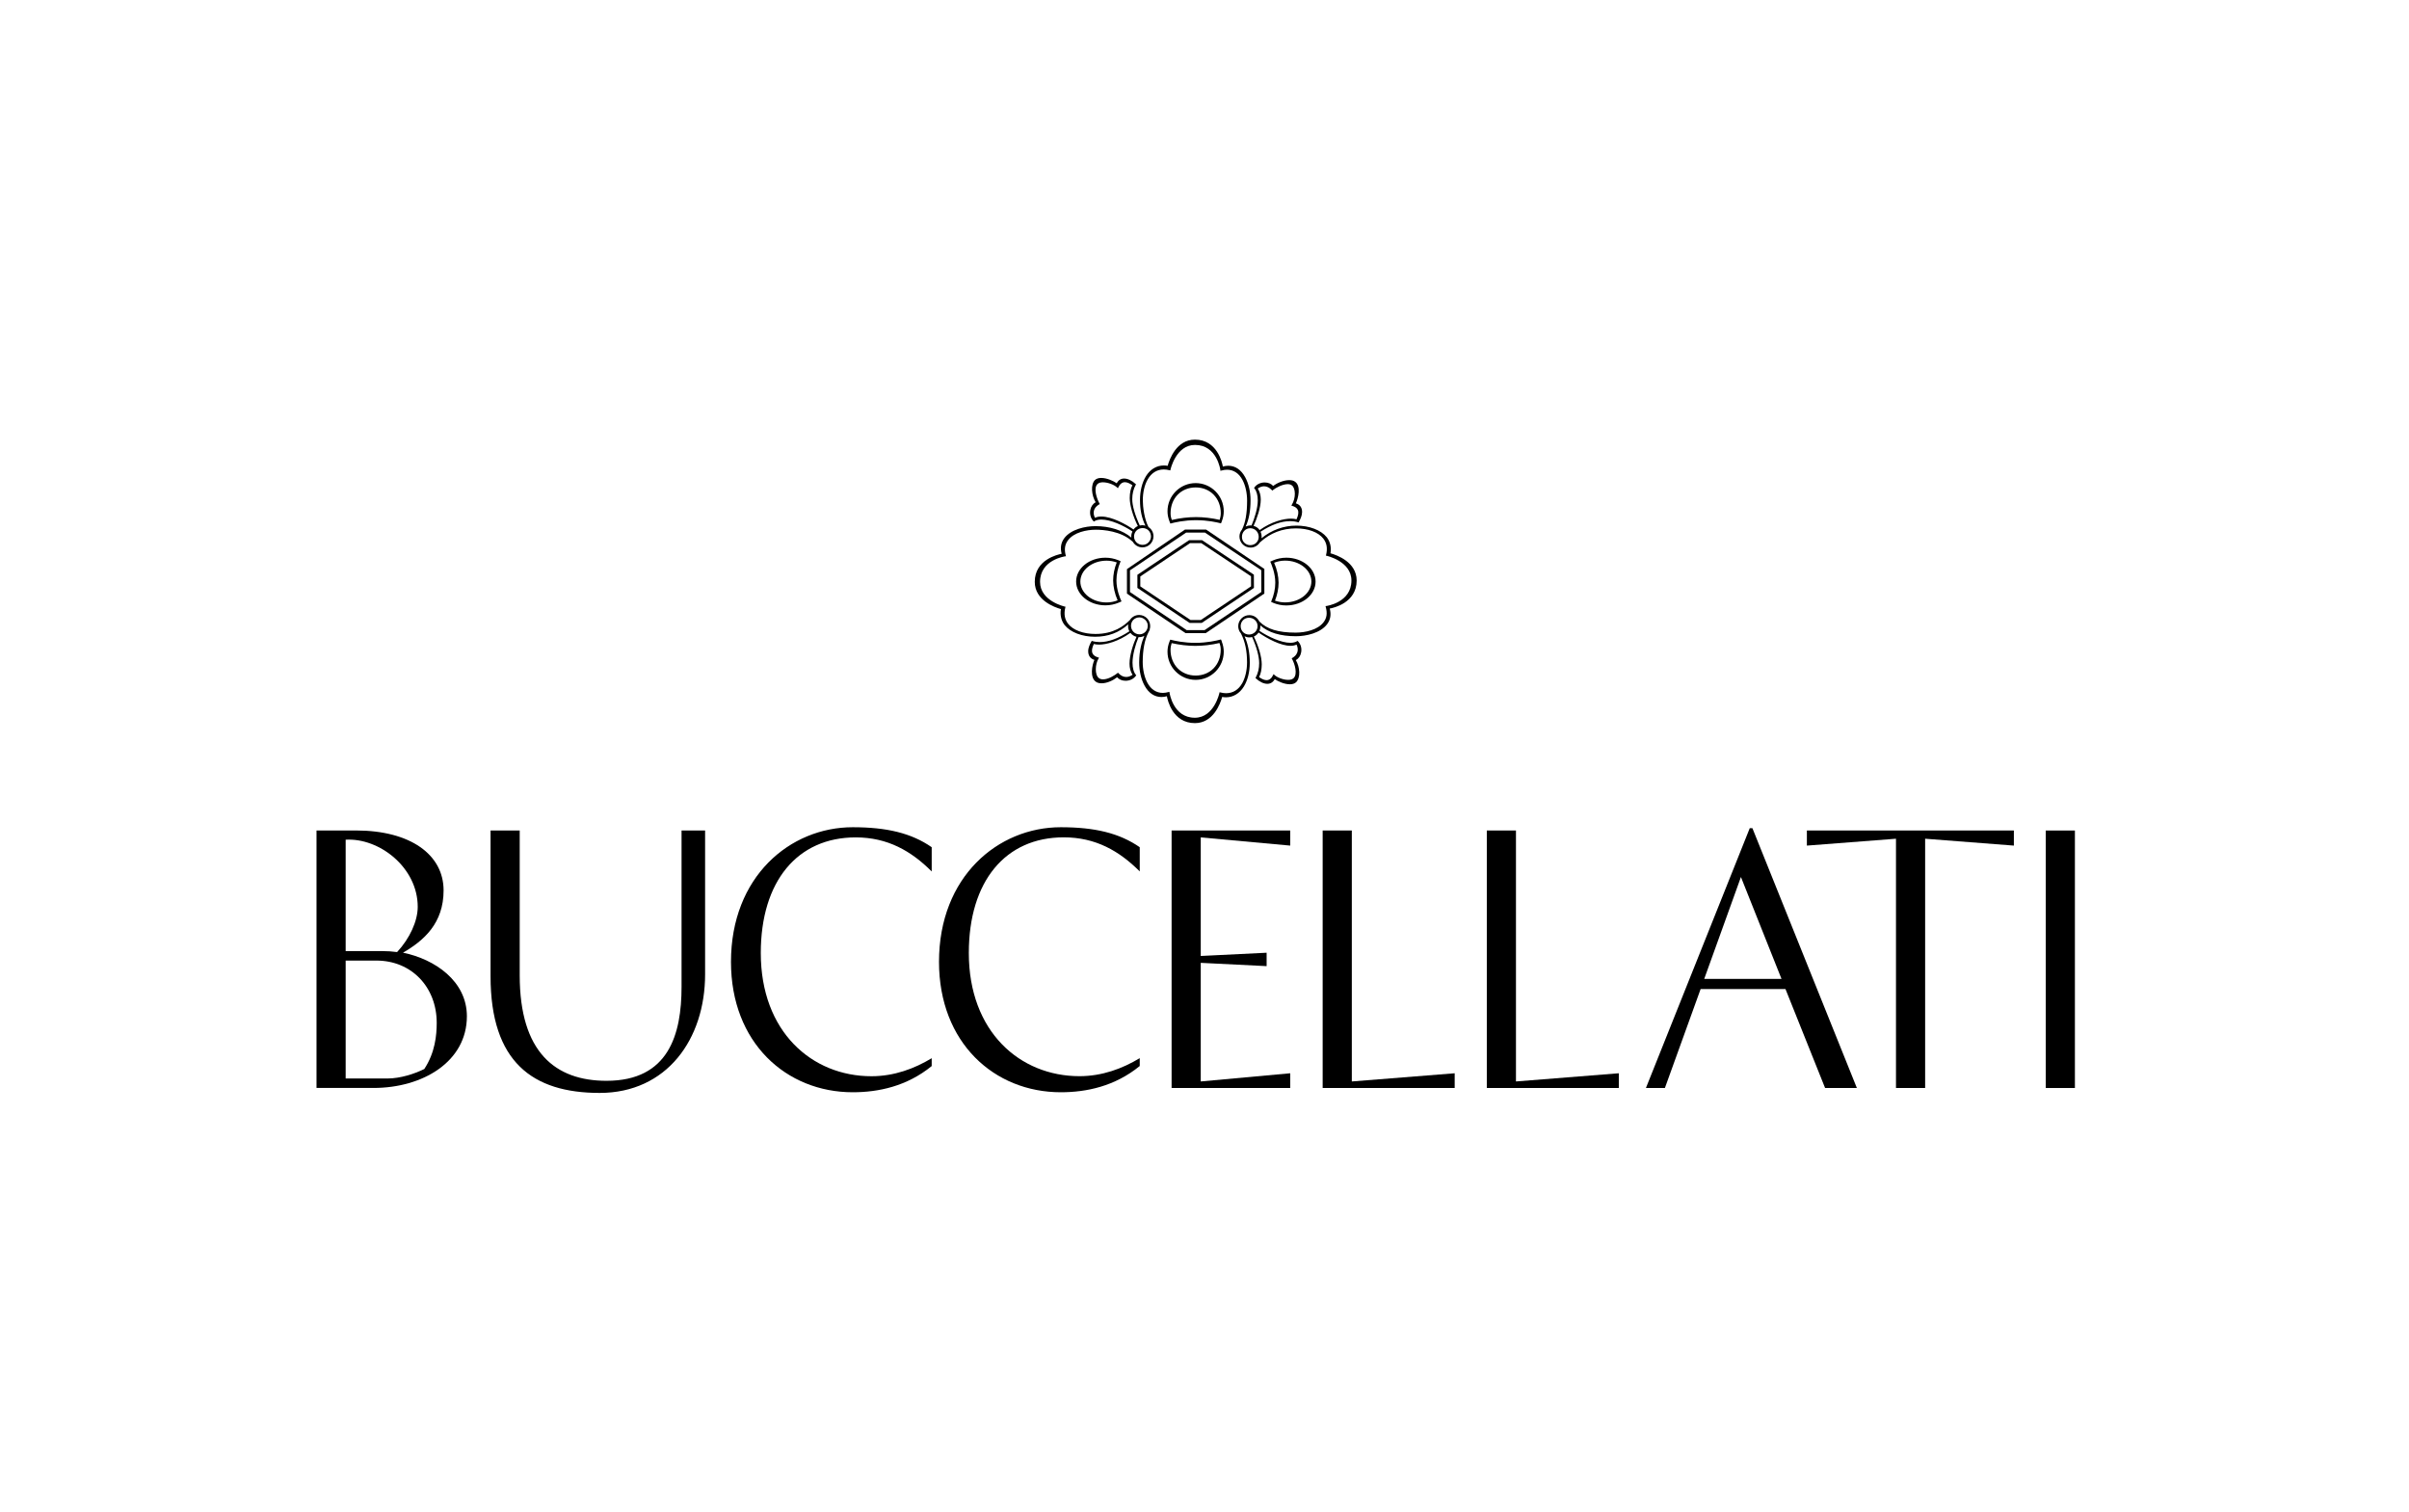 <?xml version="1.0" encoding="UTF-8"?>
<svg xmlns="http://www.w3.org/2000/svg" width="137" height="86" viewBox="0 0 137 86" fill="none">
  <path d="M22.919 54.175C24.109 53.486 25.227 52.5 25.227 50.634C25.227 48.603 23.345 47.225 20.236 47.225H18V61.867H21.243C24.036 61.867 26.552 60.378 26.552 57.786C26.55 55.798 24.743 54.548 22.919 54.175ZM19.658 47.75C21.576 47.639 23.756 49.332 23.756 51.568C23.756 52.368 23.31 53.358 22.583 54.14C22.303 54.102 22.022 54.085 21.762 54.085H19.658V47.75ZM24.13 60.789C23.572 61.069 22.752 61.329 22.043 61.329H19.658V54.624H21.409C23.403 54.624 24.836 56.133 24.836 58.165C24.836 58.871 24.743 59.858 24.13 60.789Z" fill="black"></path>
  <path d="M38.76 56.113C38.76 58.813 38.033 61.461 34.492 61.461C31.585 61.461 29.556 59.841 29.556 55.462V47.228H27.898V55.518C27.898 60.381 30.283 62.15 34.101 62.15C37.919 62.15 40.099 59.094 40.099 55.407V47.228H38.76V56.113Z" fill="black"></path>
  <path d="M52.986 60.623V60.176C52 60.772 50.844 61.201 49.56 61.201C46.168 61.201 43.266 58.667 43.266 54.195C43.266 50.115 45.347 47.619 48.663 47.619C50.47 47.619 51.813 48.384 52.986 49.557V48.177C51.831 47.377 50.435 47.041 48.497 47.041C44.921 47.041 41.571 49.855 41.571 54.698C41.571 59.298 44.714 62.112 48.497 62.112C49.951 62.112 51.571 61.776 52.986 60.623Z" fill="black"></path>
  <path d="M60.328 62.112C61.781 62.112 63.401 61.776 64.817 60.62V60.173C63.83 60.769 62.674 61.198 61.39 61.198C57.998 61.198 55.097 58.664 55.097 54.193C55.097 50.112 57.178 47.616 60.494 47.616C62.301 47.616 63.643 48.381 64.817 49.554V48.177C63.661 47.377 62.266 47.041 60.328 47.041C56.752 47.041 53.401 49.855 53.401 54.698C53.404 59.301 56.547 62.112 60.328 62.112Z" fill="black"></path>
  <path d="M73.375 61.032L68.287 61.498V54.753L72.033 54.94V54.178L68.287 54.362V47.619L73.375 48.086V47.228H66.629V61.869H73.375V61.032Z" fill="black"></path>
  <path d="M75.22 47.228V61.869H82.728V61.032L76.878 61.498V47.228H75.22Z" fill="black"></path>
  <path d="M86.213 47.228H84.555V61.869H92.062V61.032L86.213 61.498V47.228Z" fill="black"></path>
  <path d="M99.508 47.096L93.604 61.869H94.683L96.715 56.242H101.54L103.793 61.869H105.6L99.66 47.096H99.508ZM96.919 55.667L99.007 49.872L101.315 55.667H96.919Z" fill="black"></path>
  <path d="M102.757 48.086L107.825 47.695V61.869H109.483V47.695L114.529 48.086V47.228H102.757V48.086Z" fill="black"></path>
  <path d="M118 47.228H116.342V61.87H118V47.228Z" fill="black"></path>
  <path d="M67.955 41.121C69.006 41.121 69.403 40.001 69.505 39.633C69.578 39.647 69.654 39.653 69.724 39.653C70.129 39.653 70.497 39.431 70.734 39.046C70.956 38.687 71.075 38.206 71.075 37.692C71.075 37.126 70.976 36.621 70.778 36.183C70.865 36.224 70.956 36.247 71.046 36.247C71.096 36.247 71.148 36.241 71.209 36.224C71.463 36.79 71.609 37.33 71.609 37.709C71.609 38.016 71.545 38.284 71.411 38.532L71.399 38.556L71.417 38.573C71.63 38.772 71.866 38.886 72.073 38.886C72.257 38.886 72.403 38.792 72.494 38.617C72.666 38.74 73.025 38.912 73.358 38.912C73.504 38.912 73.621 38.874 73.711 38.795C73.977 38.529 73.921 37.919 73.694 37.54C73.851 37.455 73.962 37.295 73.997 37.096C74.041 36.857 73.971 36.62 73.81 36.46L73.793 36.443L73.772 36.457C73.67 36.521 73.536 36.553 73.378 36.553C72.868 36.553 72.132 36.215 71.624 35.873C71.659 35.792 71.677 35.704 71.677 35.616C71.677 35.599 71.677 35.578 71.674 35.561C72.129 35.973 72.812 36.18 73.702 36.18C74.283 36.18 75.095 35.999 75.474 35.494C75.664 35.24 75.713 34.942 75.623 34.606C75.842 34.569 77.153 34.277 77.153 33.013C77.153 31.962 76.031 31.565 75.664 31.463C75.725 31.133 75.646 30.794 75.451 30.549C75.121 30.14 74.461 29.89 73.726 29.89C72.999 29.89 72.316 30.138 71.741 30.608C71.747 30.573 71.75 30.538 71.75 30.505C71.75 30.415 71.729 30.324 71.688 30.237C72.298 29.837 72.862 29.636 73.364 29.636C73.527 29.636 73.682 29.656 73.825 29.7L73.851 29.709L73.863 29.685C73.956 29.519 74.05 29.32 74.05 29.116C74.05 28.862 73.927 28.693 73.696 28.623C73.834 28.322 73.997 27.653 73.661 27.402C73.577 27.335 73.463 27.303 73.323 27.303C72.99 27.303 72.613 27.47 72.406 27.636C72.298 27.511 72.12 27.435 71.925 27.435C71.682 27.435 71.46 27.543 71.332 27.727L71.317 27.747L71.335 27.768C71.46 27.914 71.53 28.159 71.53 28.462C71.53 28.894 71.346 29.475 71.174 29.881C71.171 29.881 71.168 29.881 71.166 29.881C71.151 29.878 71.133 29.878 71.116 29.878C71.023 29.878 70.929 29.901 70.842 29.942C71.029 29.534 71.119 29.043 71.119 28.448C71.119 27.969 71.008 27.49 70.812 27.134C70.582 26.711 70.249 26.486 69.852 26.486C69.753 26.486 69.648 26.501 69.543 26.53C69.508 26.311 69.219 25 67.955 25C66.904 25 66.507 26.121 66.405 26.489C66.332 26.475 66.259 26.469 66.186 26.469C65.777 26.469 65.41 26.69 65.173 27.076C64.951 27.435 64.832 27.916 64.832 28.43C64.832 28.999 64.934 29.478 65.141 29.893C65.079 29.875 65.021 29.866 64.966 29.866C64.919 29.866 64.872 29.872 64.82 29.884C64.542 29.282 64.391 28.751 64.391 28.389C64.391 28.083 64.455 27.814 64.592 27.566L64.604 27.543L64.586 27.525C64.373 27.327 64.137 27.213 63.929 27.213C63.745 27.213 63.6 27.306 63.509 27.482C63.337 27.359 62.957 27.178 62.625 27.178C62.479 27.178 62.362 27.216 62.272 27.295C62.012 27.555 62.076 28.173 62.31 28.561C62.152 28.646 62.041 28.806 62.006 29.005C61.962 29.244 62.032 29.481 62.19 29.642L62.207 29.659L62.228 29.645C62.333 29.577 62.47 29.545 62.637 29.545C63.165 29.545 63.901 29.884 64.4 30.22C64.359 30.307 64.335 30.401 64.335 30.497C64.335 30.52 64.338 30.543 64.341 30.57C63.854 30.155 63.112 29.919 62.298 29.919C61.717 29.919 60.905 30.1 60.526 30.605C60.336 30.859 60.287 31.157 60.377 31.492C60.158 31.533 58.847 31.822 58.847 33.086C58.847 34.134 59.968 34.533 60.336 34.636C60.275 34.966 60.354 35.304 60.549 35.549C60.879 35.958 61.539 36.209 62.274 36.209C63.019 36.209 63.638 35.978 64.163 35.502C64.157 35.538 64.154 35.573 64.154 35.605C64.154 35.707 64.178 35.806 64.227 35.9C63.606 36.305 63.039 36.513 62.546 36.513C62.394 36.513 62.248 36.492 62.114 36.451L62.088 36.443L62.076 36.463C61.983 36.629 61.886 36.828 61.886 37.032C61.886 37.286 62.009 37.455 62.239 37.526C62.099 37.832 61.977 38.509 62.307 38.757C62.391 38.824 62.505 38.856 62.645 38.856C62.966 38.856 63.317 38.684 63.53 38.512C63.638 38.638 63.816 38.713 64.011 38.713C64.254 38.713 64.475 38.605 64.604 38.422L64.618 38.401L64.601 38.38C64.476 38.234 64.406 37.989 64.406 37.686C64.406 37.242 64.578 36.635 64.75 36.229C64.753 36.229 64.756 36.229 64.756 36.229C64.764 36.229 64.773 36.232 64.782 36.232C64.887 36.232 64.989 36.206 65.08 36.156C64.94 36.474 64.785 36.985 64.785 37.674C64.785 38.153 64.896 38.632 65.091 38.988C65.322 39.411 65.655 39.636 66.052 39.636C66.151 39.636 66.256 39.621 66.361 39.592C66.399 39.811 66.691 41.121 67.955 41.121ZM62.479 37.438L62.502 37.4L62.461 37.388C62.286 37.339 62.178 37.26 62.132 37.152C62.073 37.026 62.096 36.857 62.205 36.621C62.289 36.644 62.388 36.656 62.502 36.656C62.917 36.656 63.6 36.48 64.286 35.987C64.373 36.101 64.496 36.18 64.633 36.212C64.449 36.615 64.236 37.251 64.236 37.744C64.236 37.986 64.297 38.208 64.409 38.372C64.289 38.454 64.166 38.497 64.046 38.497C63.889 38.497 63.737 38.422 63.6 38.276L63.579 38.252L63.556 38.273C63.407 38.395 63.042 38.632 62.733 38.632C62.633 38.632 62.554 38.608 62.493 38.559C62.248 38.372 62.278 37.759 62.479 37.438ZM64.802 35.108C65.027 35.108 65.275 35.31 65.275 35.581C65.275 35.856 65.068 36.072 64.802 36.072C64.531 36.072 64.32 35.856 64.32 35.581C64.321 35.313 64.528 35.108 64.802 35.108ZM65.307 35.969L65.401 35.785L65.377 35.809C65.401 35.742 65.412 35.672 65.412 35.602C65.412 35.255 65.129 34.971 64.782 34.971C64.566 34.971 64.367 35.082 64.253 35.263C63.909 35.602 63.328 36.051 62.298 36.051C61.609 36.051 61.028 35.835 60.745 35.474C60.544 35.214 60.494 34.916 60.587 34.533L60.596 34.501L60.564 34.496C60.549 34.493 59.148 34.183 59.148 33.089C59.148 31.828 60.57 31.638 60.584 31.635L60.622 31.632L60.611 31.594C60.514 31.238 60.555 30.958 60.745 30.713C61.078 30.278 61.778 30.123 62.321 30.123C62.73 30.123 63.755 30.19 64.414 30.803L64.423 30.809C64.537 31.005 64.744 31.127 64.969 31.127C65.316 31.127 65.599 30.844 65.599 30.497C65.599 30.283 65.494 30.088 65.316 29.971C65.077 29.516 64.992 28.815 64.992 28.453C64.992 27.578 65.36 26.696 66.186 26.696C66.291 26.696 66.387 26.71 66.521 26.743L66.556 26.751L66.562 26.716C66.565 26.702 66.872 25.301 67.96 25.301C69.213 25.301 69.403 26.722 69.403 26.737L69.405 26.775L69.443 26.763C69.578 26.728 69.674 26.711 69.776 26.711C70.156 26.711 70.462 26.915 70.666 27.303C70.83 27.616 70.923 28.042 70.923 28.471C70.923 29.195 70.827 29.732 70.631 30.114C70.538 30.228 70.488 30.365 70.488 30.508C70.488 30.856 70.771 31.139 71.119 31.139C71.332 31.139 71.53 31.031 71.647 30.85L71.679 30.821C72.248 30.307 72.929 30.047 73.702 30.047C74.391 30.047 74.972 30.263 75.255 30.625C75.456 30.885 75.506 31.183 75.412 31.565L75.404 31.597L75.439 31.603C75.453 31.606 76.855 31.915 76.855 33.01C76.855 34.271 75.433 34.461 75.418 34.463L75.38 34.466L75.392 34.504C75.494 34.872 75.456 35.144 75.269 35.386C74.939 35.821 74.233 35.975 73.681 35.975C72.704 35.975 72.05 35.777 71.627 35.348L71.615 35.336C71.507 35.117 71.291 34.98 71.049 34.98C70.701 34.98 70.418 35.263 70.418 35.611C70.418 35.763 70.473 35.908 70.573 36.022L70.582 36.04C70.806 36.475 70.92 37.021 70.92 37.663C70.92 38.106 70.821 38.535 70.649 38.845C70.438 39.221 70.12 39.42 69.726 39.42C69.621 39.42 69.525 39.405 69.391 39.373L69.356 39.364L69.35 39.4C69.347 39.414 69.046 40.815 67.952 40.815C66.708 40.815 66.51 39.394 66.51 39.379L66.504 39.341L66.466 39.35C66.335 39.385 66.238 39.402 66.133 39.402C65.754 39.402 65.447 39.198 65.243 38.81C65.079 38.497 64.986 38.071 64.986 37.642C64.989 36.95 65.094 36.384 65.307 35.969ZM64.983 30.984C64.709 30.984 64.493 30.777 64.493 30.511C64.493 30.24 64.709 30.029 64.983 30.029C65.252 30.029 65.456 30.237 65.456 30.511C65.456 30.739 65.266 30.984 64.983 30.984ZM73.46 28.716L73.436 28.751L73.477 28.762C73.653 28.812 73.76 28.891 73.807 28.999C73.862 29.124 73.839 29.294 73.734 29.53C73.644 29.504 73.539 29.492 73.416 29.492C72.996 29.492 72.307 29.665 71.635 30.143C71.554 30.026 71.434 29.942 71.291 29.904C71.481 29.495 71.7 28.865 71.7 28.407C71.7 28.164 71.638 27.942 71.528 27.779C71.647 27.697 71.77 27.653 71.889 27.653C72.047 27.653 72.199 27.729 72.336 27.875L72.357 27.899L72.38 27.878C72.549 27.738 72.935 27.531 73.232 27.531C73.332 27.531 73.41 27.554 73.472 27.604C73.679 27.759 73.711 28.313 73.46 28.716ZM71.101 31.001C70.868 31.001 70.629 30.823 70.629 30.529C70.629 30.254 70.836 30.038 71.101 30.038C71.373 30.038 71.583 30.254 71.583 30.529C71.583 30.797 71.376 31.001 71.101 31.001ZM70.556 35.602C70.556 35.368 70.734 35.129 71.028 35.129C71.303 35.129 71.519 35.336 71.519 35.602C71.519 35.873 71.303 36.084 71.028 36.084C70.76 36.083 70.556 35.876 70.556 35.602ZM73.46 37.435L73.474 37.464C73.629 37.736 73.813 38.337 73.562 38.568C73.495 38.629 73.393 38.661 73.261 38.661C72.975 38.661 72.631 38.532 72.461 38.366L72.429 38.334L72.409 38.375C72.312 38.579 72.187 38.678 72.029 38.678C71.91 38.678 71.769 38.62 71.603 38.503C71.7 38.331 71.755 38.068 71.755 37.776C71.755 37.367 71.58 36.749 71.305 36.197C71.413 36.15 71.507 36.072 71.574 35.969C72.073 36.319 72.841 36.725 73.389 36.725C73.521 36.725 73.638 36.702 73.734 36.655C73.81 36.813 73.915 37.172 73.486 37.42L73.46 37.435ZM62.514 28.681L62.543 28.663L62.529 28.634C62.386 28.386 62.161 27.759 62.42 27.519C62.488 27.458 62.59 27.426 62.721 27.426C63.004 27.426 63.372 27.563 63.541 27.732L63.574 27.765L63.594 27.724C63.691 27.52 63.816 27.42 63.974 27.42C64.093 27.42 64.234 27.479 64.4 27.595C64.303 27.768 64.248 28.03 64.248 28.322C64.248 28.725 64.429 29.35 64.709 29.913C64.61 29.957 64.525 30.024 64.464 30.111C64.064 29.831 63.244 29.373 62.631 29.373C62.491 29.373 62.371 29.396 62.272 29.446C62.19 29.291 62.082 28.932 62.514 28.681Z" fill="black"></path>
  <path d="M67.645 35.418L67.654 35.424H68.34L71.297 33.442L71.311 33.43L71.308 32.68L68.363 30.719H67.622L64.697 32.677L64.683 32.689V33.433L67.645 35.418ZM68.317 30.887L71.145 32.77L71.148 33.343L68.29 35.257H67.704L64.849 33.345V32.779L67.675 30.887H68.317Z" fill="black"></path>
  <path d="M67.423 36.005H68.568L71.898 33.757L71.904 33.751V32.353L68.594 30.117L68.591 30.114H67.391L64.096 32.359L64.09 32.364V33.757L67.421 36.002L67.423 36.005ZM68.53 30.289L71.729 32.423L71.732 33.664L68.506 35.832H67.485L64.262 33.667V32.432L67.458 30.286H68.529L68.53 30.289Z" fill="black"></path>
  <path d="M66.516 29.665C66.519 29.673 66.521 29.682 66.524 29.691C66.533 29.708 66.542 29.726 66.548 29.746L66.559 29.773L66.583 29.767C66.79 29.711 67.342 29.58 68.016 29.58C68.676 29.58 69.213 29.703 69.411 29.755L69.438 29.761L69.467 29.691C69.473 29.679 69.476 29.668 69.481 29.656C69.484 29.65 69.487 29.641 69.487 29.635C69.56 29.448 69.595 29.259 69.595 29.072C69.595 28.19 68.877 27.472 67.996 27.472C67.114 27.472 66.396 28.19 66.396 29.072C66.396 29.265 66.434 29.457 66.507 29.644C66.51 29.653 66.513 29.659 66.516 29.665ZM66.571 29.183C66.571 28.334 67.17 27.718 67.999 27.718C68.825 27.718 69.426 28.334 69.426 29.183C69.426 29.332 69.394 29.454 69.362 29.562C68.912 29.46 68.448 29.405 68.022 29.405C67.578 29.405 67.1 29.46 66.644 29.568C66.597 29.446 66.571 29.338 66.571 29.183Z" fill="black"></path>
  <path d="M72.526 33.132C72.526 33.48 72.444 33.859 72.295 34.201L72.287 34.224L72.298 34.23C72.339 34.251 72.38 34.268 72.427 34.288C72.657 34.382 72.903 34.429 73.153 34.429C74.073 34.429 74.817 33.822 74.817 33.074C74.817 32.327 74.073 31.714 73.156 31.714C72.888 31.714 72.625 31.769 72.38 31.874C72.368 31.88 72.356 31.883 72.348 31.889C72.321 31.901 72.295 31.912 72.269 31.924L72.24 31.938L72.246 31.95C72.31 32.093 72.526 32.595 72.526 33.132ZM72.459 32C72.66 31.921 72.87 31.88 73.086 31.88C73.91 31.88 74.578 32.414 74.578 33.068C74.578 33.722 73.909 34.256 73.086 34.256C72.888 34.256 72.695 34.221 72.508 34.157C72.643 33.818 72.713 33.465 72.713 33.132C72.71 32.764 72.622 32.373 72.459 32Z" fill="black"></path>
  <path d="M69.481 36.469C69.479 36.46 69.476 36.451 69.473 36.442C69.464 36.419 69.452 36.396 69.441 36.375L69.435 36.363L69.409 36.369C69.201 36.425 68.65 36.556 67.978 36.556C67.345 36.556 66.831 36.445 66.583 36.381L66.556 36.375L66.551 36.384C66.542 36.404 66.533 36.422 66.524 36.442C66.519 36.454 66.516 36.466 66.513 36.474C66.51 36.483 66.507 36.489 66.504 36.498C66.431 36.685 66.396 36.874 66.396 37.061C66.396 37.943 67.114 38.661 67.996 38.661C68.877 38.661 69.595 37.943 69.595 37.061C69.595 36.869 69.557 36.676 69.484 36.489C69.484 36.48 69.481 36.475 69.481 36.469ZM69.423 36.95C69.423 37.8 68.825 38.416 67.996 38.416C67.169 38.416 66.568 37.8 66.568 36.95C66.568 36.801 66.6 36.679 66.632 36.571C67.082 36.673 67.546 36.728 67.972 36.728C68.416 36.728 68.894 36.673 69.35 36.565C69.397 36.688 69.423 36.798 69.423 36.95Z" fill="black"></path>
  <path d="M63.492 33.007C63.492 32.659 63.573 32.283 63.722 31.938L63.731 31.915L63.719 31.909C63.679 31.889 63.638 31.871 63.591 31.854C63.361 31.761 63.115 31.714 62.864 31.714C61.945 31.714 61.2 32.321 61.2 33.068C61.2 33.815 61.948 34.423 62.864 34.423C63.133 34.423 63.395 34.367 63.641 34.262C63.652 34.256 63.664 34.253 63.676 34.248C63.702 34.236 63.728 34.227 63.752 34.212C63.755 34.21 63.757 34.21 63.763 34.207L63.781 34.198L63.775 34.186C63.708 34.046 63.492 33.544 63.492 33.007ZM63.559 34.139C63.358 34.218 63.147 34.259 62.931 34.259C62.108 34.259 61.44 33.725 61.44 33.071C61.44 32.417 62.108 31.883 62.931 31.883C63.13 31.883 63.322 31.918 63.509 31.982C63.375 32.321 63.305 32.677 63.305 33.007C63.308 33.372 63.395 33.763 63.559 34.139Z" fill="black"></path>
</svg>
